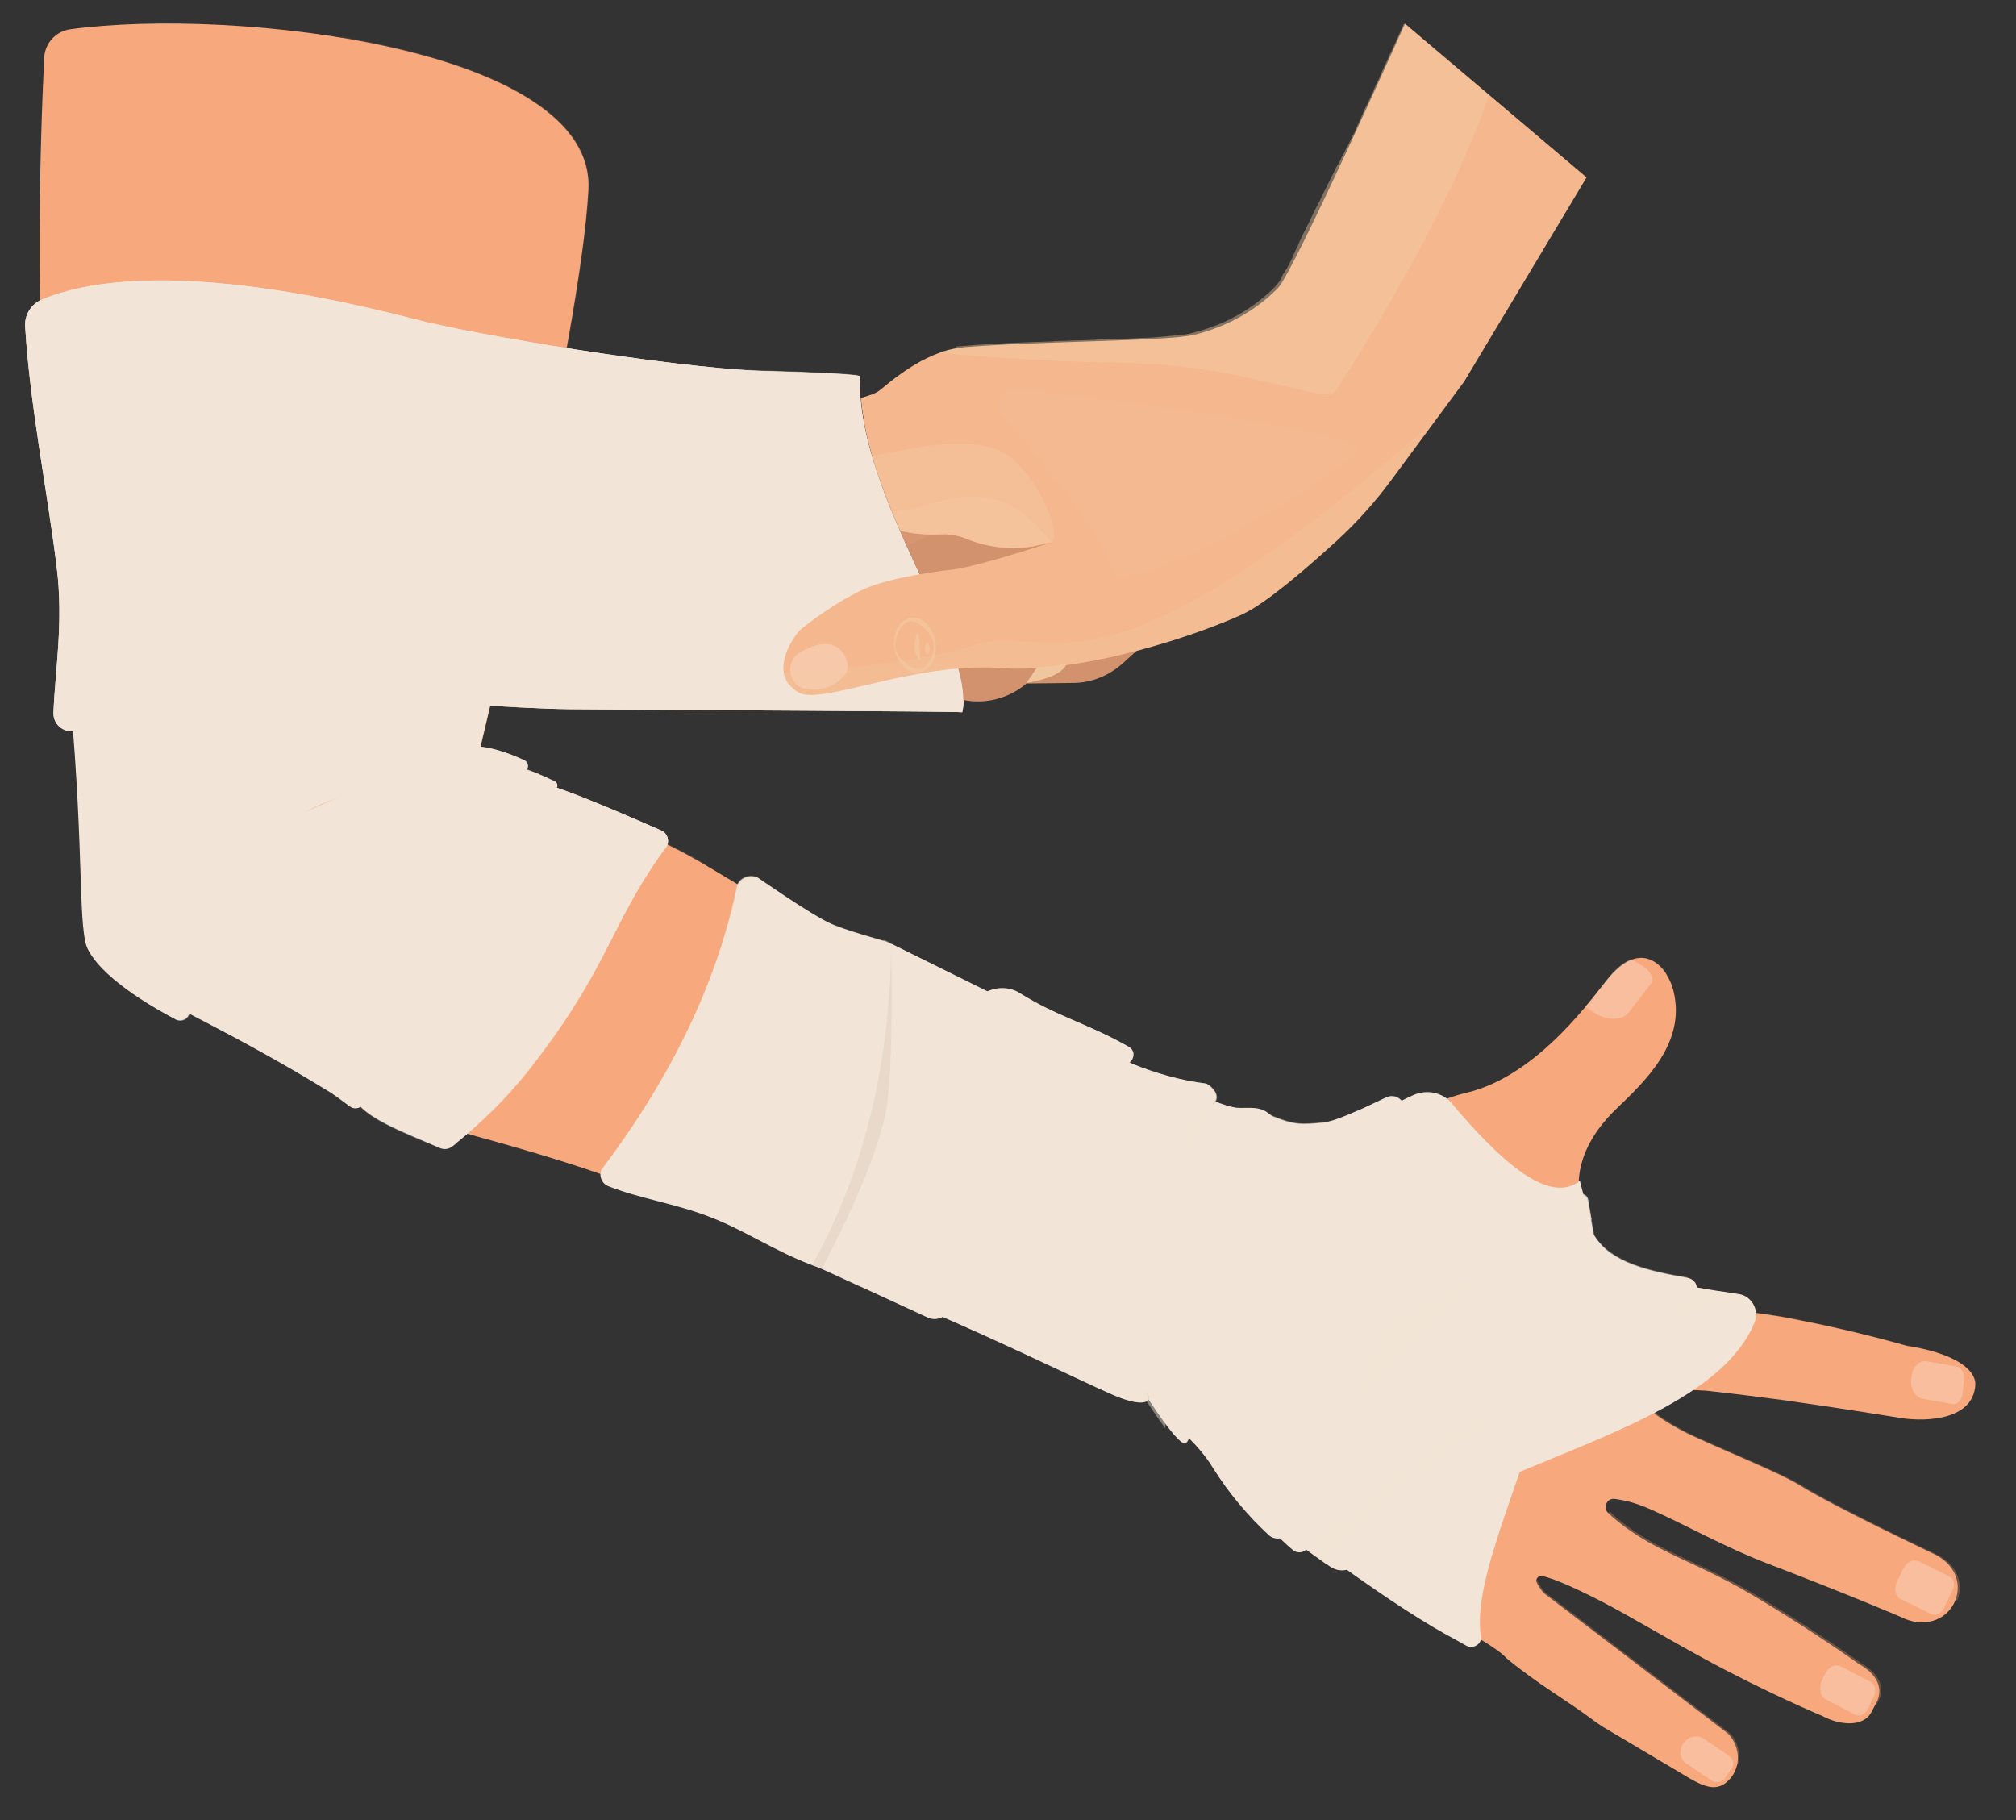 <svg xmlns="http://www.w3.org/2000/svg" xmlns:xlink="http://www.w3.org/1999/xlink" version="1.1" id="Layer_1" x="0px" y="0px" viewBox="0 0 392 353.9" style="enable-background:new 0 0 392 353.9;" xml:space="preserve">
<rect x="0" y="0" width="392" height="353.9" fill="#333333" stroke="none"/>
<style type="text/css">
	.brokenarm02st0{fill:#F7A87C;}
	.brokenarm02st1{fill:#F2E5D7;}
	.brokenarm02st2{opacity:0.32;fill:#F2E5D7;enable-background:new    ;}
	.brokenarm02st3{opacity:0.44;fill:#F2E5D7;enable-background:new    ;}
	.brokenarm02st4{opacity:0.16;}
	.brokenarm02st5{opacity:0.2;}
	.brokenarm02st6{fill:#D3926E;}
	.brokenarm02st7{fill:#D89572;}
	.brokenarm02st8{fill:#F4B78E;}
	.brokenarm02st9{opacity:0.88;fill:#F4CDA6;enable-background:new    ;}
	.brokenarm02st10{opacity:0.25;fill:#FFFFFF;enable-background:new    ;}
	.brokenarm02st11{opacity:0.52;fill:#F4CDA6;enable-background:new    ;}
	.brokenarm02st12{opacity:0.41;fill:#F4CDA6;enable-background:new    ;}
	.brokenarm02st13{opacity:0.31;fill:#F4CDA6;enable-background:new    ;}
	.brokenarm02st14{opacity:0.38;fill:#F4CDA6;enable-background:new    ;}
	.brokenarm02st15{opacity:0.22;fill:#F4CDA6;enable-background:new    ;}
	.brokenarm02st16{opacity:8.000000e-02;fill:#F4CDA6;enable-background:new    ;}
	.brokenarm02st17{opacity:0.18;}
	.brokenarm02st18{opacity:0.28;}
	.brokenarm02st19{opacity:0.36;fill:#F2E5D7;enable-background:new    ;}
	.brokenarm02st20{opacity:0.68;fill:#F2E5D7;enable-background:new    ;}
	.brokenarm02st21{opacity:0.11;}
	.brokenarm02st22{opacity:0.55;fill:#E2D0BF;enable-background:new    ;}
	.brokenarm02st23{opacity:0.99;fill:#F2E5D7;enable-background:new    ;}
</style>
<g id="Layer_1_1_">
</g>
<g id="Layer_2_1_">
	<g>
		<path class="brokenarm02st0" d="M13.6,5.7c-2.7,0.4-4.8,2.6-5,5.4C7.9,25.5,6.1,71.4,11,110c5.9,46.5,4.1,65.4,5.7,73.2s24.2,13,50.4,29.2    c8.2,5.1,31.9,9.1,55,17.8c50.6,19,113.7,44.9,113.7,44.9c22-14.9,27.4-25,23.2-32.4c0,0,3.6-18.7-44.5-37.2    c-56.7-21.8-70.6-34.3-83.4-40.6c-22.1-11-37.7-19.5-37.7-19.5s19.5-79.9,21-108.5C115.8,9.4,45.8,1.3,13.6,5.7z"/>
		<path class="brokenarm02st1" d="M68.8,213.6c2.5,3.8,8.7,6.1,16.8,9.6c0.8,0.3,1.6,0.2,2.3-0.3c5.2-4.1,10.9-9.5,16-16.2    c14.1-18.3,14.9-26.7,24.2-40c0.5-0.7,0.9-1.3,1.3-1.8c0.9-1.1,0.5-2.8-0.8-3.4c-26.2-11.5-22.3-8.4-28.5-10.6    c-0.4-0.1-0.8,0-1.1,0.3l-46.7,51.5C51.9,203.1,64.9,207.7,68.8,213.6z"/>
		<path class="brokenarm02st1" d="M68.8,213.6c2.5,3.8,8.7,6.1,16.8,9.6c0.8,0.3,1.6,0.2,2.3-0.3c5.2-4.1,10.9-9.5,16-16.2    c14.1-18.3,14.9-26.7,24.2-40c0.5-0.7,0.9-1.3,1.3-1.8c0.9-1.1,0.5-2.8-0.8-3.4c-26.2-11.5-22.3-8.4-28.5-10.6    c-0.4-0.1-0.8,0-1.1,0.3l-46.7,51.5C51.9,203.1,64.9,207.7,68.8,213.6z"/>
		<path class="brokenarm02st2" d="M115.7,181.4c-10.4,17.5-14.8,31.7-30.1,41.8c0.8,0.3,1.6,0.2,2.3-0.3c5.2-4.1,10.9-9.5,16-16.2    c14.1-18.3,14.9-26.7,24.2-40c0.5-0.7,0.9-1.3,1.3-1.8c0.9-1.1,0.5-3-0.8-3.4C128.6,161.5,126.1,163.9,115.7,181.4z"/>
		<path class="brokenarm02st1" d="M107.9,151.9c-0.1,0-0.2-0.1-0.3-0.1c-8.9-4.5-19.2-5.1-28.6-1.8c-20.7,7.4-56.5,22.7-56.1,39.6    c8.7,5.3,22.6,11.3,41.3,22.8c0.8,0.5,2.4,1.7,3.9,2.8c1.2,0.8,2.8,0,2.8-1.4c0.1-4.4,1.5-11.6,4.8-21.3    c6.8-19.9,25.7-34.5,32.2-38.9C108.6,153.2,108.5,152.2,107.9,151.9z"/>
		<path class="brokenarm02st2" d="M69,207.4c-0.5,2.9-0.8,5.5-1.1,7.6c0.1,0,0.1,0.1,0.2,0.1c1.2,0.8,2.8,0,2.8-1.4c0.1-4.4,1.5-11.6,4.8-21.3    c6.8-19.9,25.7-34.5,32.2-38.9c0.6-0.4,0.5-1.3-0.1-1.7c-0.1,0-0.2-0.1-0.3-0.1C72.5,173.9,70.8,197.1,69,207.4z"/>
		<path class="brokenarm02st1" d="M100.1,150.9c0.8,0,1.5-0.4,2.1-0.9c0.7-0.6,0.6-1.8-0.3-2.2c-5.4-2.5-8.5-2.6-8.5-2.6s0.3-1.3,0.8-3.5l0,0    l0,0c0.6-2.6,1.5-6.4,2.6-11.1l-84.5-8.5c4.2,37.8,2.8,54,4.3,61.1c0.9,4.1,7.6,9.8,17.5,15c1.4,0.7,3-0.4,2.7-1.9    c-0.5-2.7-0.4-6.1,0.8-9.2c4-10.2,10.7-25.3,26-31.2C79,150,94.7,151,100.1,150.9z"/>
		<path class="brokenarm02st2" d="M34.1,198.2c0.1,0,0.1,0.1,0.1,0.1c1.4,0.7,3-0.4,2.7-1.9c-0.5-2.7-0.4-6.1,0.8-9.2c4-10.2,10.7-25.3,26-31.2    c15.3-5.9,31-5,36.3-5c0.8,0,1.5-0.4,2.1-0.9c0.7-0.6,0.7-2.2-0.3-2.2c-11.8,0.9-40.4-0.7-56.5,18.4    C39.2,173.6,34.9,182.4,34.1,198.2z"/>
		<path class="brokenarm02st3" d="M108.3,153.2c-0.1,0.1-0.2,0.3-0.3,0.4c-6.5,4.4-25.4,19-32.2,38.9c-3.3,9.7-4.7,16.9-4.8,21.3    c0,0.7-0.4,1.2-0.9,1.5c3,2.9,8.5,5.1,15.5,8c0.8,0.3,1.6,0.2,2.3-0.3c0.3-0.2,0.5-0.4,0.8-0.6c-0.1-0.3-0.3-0.6-0.4-0.9    c-7.3-16.3-2.7-42,2.9-50.3c4-5.9,13-13.7,17.8-17.7C108.7,153.3,108.5,153.3,108.3,153.2z"/>
		<path class="brokenarm02st3" d="M85.6,155.2c10.2-1.5,16-3.3,19.3-4.7c-0.8-0.3-1.6-0.6-2.3-0.9c-0.1,0.1-0.2,0.3-0.3,0.4    c-0.6,0.5-1.3,0.9-2.1,0.9c-5.4,0.1-21.1-0.9-36.3,5l0,0c-15.3,5.9-22,21-26,31.2c-1.2,3-1.3,6.5-0.8,9.2c0.1,0.3,0,0.6-0.1,0.8    c4.5,2.3,9.7,5,15.4,8.2l0,0C31.3,187.3,64.3,158.4,85.6,155.2z"/>
		<g class="brokenarm02st4">
			<path class="brokenarm02st0" d="M127.8,215.5c-11-22.6-11.6-26.7-2.5-38c4.4-5.5,8.9-8,12.3-9.2c-2.3-1.4-4.4-2.6-6.5-3.6     c-0.4-0.2-0.9-0.4-1.3-0.7c-0.1,0.3-0.2,0.6-0.4,0.8c-0.4,0.6-0.9,1.2-1.3,1.8c-9.3,13.3-10.2,21.7-24.2,40     c-4.2,5.4-8.7,9.9-13,13.7c9.4,2.6,20.4,5.7,31.3,9.7c50.6,19,113.7,44.9,113.7,44.9l0,0l0,0c0.8-0.5,1.5-1,2.2-1.5     c0.2-0.1,0.3-0.2,0.5-0.4c0.6-0.4,1.1-0.8,1.7-1.2c0.1-0.1,0.3-0.2,0.4-0.3c0.6-0.4,1.2-0.9,1.7-1.3c0.1-0.1,0.2-0.1,0.2-0.2     c0.6-0.5,1.3-1,1.9-1.4C210,257.2,136,232.3,127.8,215.5z"/>
		</g>
		<g class="brokenarm02st5">
			<path class="brokenarm02st0" d="M83.6,11.1c3.6,12.9,8.6,33.5,10.7,56.3c2.3,25-6.9,48.5-13.4,61.6l16.1,1.6c-0.4,1.7-0.8,3.3-1.1,4.8     c5.2-22.2,17.5-76.2,18.6-98.7C115,24.6,101.5,16.2,83.6,11.1z"/>
		</g>
		<path class="brokenarm02st1" d="M80.8,62.1C57,55.9,26.4,50.8,8.2,58.2c-2.1,0.9-3.5,3-3.3,5.4c0.9,15,4.2,31.3,6.1,46.4    c1.4,11-0.3,20.4-0.6,28.6c-0.1,2.4,2.3,4.2,4.6,3.4c7.5-2.7,19.5-5.6,31.8-6.5c7.5-0.6,15.6-0.5,23.3,0    c7.8,0.5,29.9,2.3,40.7,2.4c23.3,0.2,75.1,0.4,76.3,0.6c3-12.6-20.6-41.8-19.9-65.3c0-0.4-8.9-0.8-19.9-1.1    C130.6,71.4,92.6,65.2,80.8,62.1z"/>
		<path class="brokenarm02st1" d="M80.8,62.1C57,55.9,26.4,50.8,8.2,58.2c-2.1,0.9-3.5,3-3.3,5.4c0.9,15,4.2,31.3,6.1,46.4    c1.4,11-0.3,20.4-0.6,28.6c-0.1,2.4,2.3,4.2,4.6,3.4c7.5-2.7,19.5-5.6,31.8-6.5c7.5-0.6,15.6-0.5,23.3,0    c7.8,0.5,29.9,2.3,40.7,2.4c23.3,0.2,75.1,0.4,76.3,0.6c3-12.6-20.6-41.8-19.9-65.3c0-0.4-8.9-0.8-19.9-1.1    C130.6,71.4,92.6,65.2,80.8,62.1z"/>
		<path class="brokenarm02st2" d="M8.3,61.2c18.2-7.4,48.8-2.3,72.6,3.9c11.8,3.1,49.7,9.3,66.4,9.8c9.5,0.3,17.5,0.6,19.4,1    c0.1-1,0.3-1.9,0.5-2.8c0.1-0.4-8.9-0.8-19.9-1.1c-16.7-0.5-54.6-6.7-66.4-9.8C57.1,56,26.5,50.9,8.3,58.3c-2.1,0.9-3.5,3-3.3,5.4    c0,0.5,0.1,1.1,0.1,1.6C5.4,63.4,6.6,61.9,8.3,61.2z"/>
		<path class="brokenarm02st3" d="M85.5,151.2c6.6-0.5,11.9-0.3,14.6-0.3c0.8,0,1.5-0.4,2.1-0.9c0.7-0.6,0.6-1.8-0.3-2.2    c-5.4-2.5-8.5-2.6-8.5-2.6s0.3-1.3,0.8-3.5l0,0l0,0c0.3-1.3,0.7-2.8,1.1-4.6c-9.8-0.6-20.4-1.4-25.3-1.7c-7.7-0.5-15.8-0.6-23.3,0    c-12.3,0.9-24.3,3.8-31.8,6.5c-0.2,0.1-0.4,0.1-0.6,0.2c0.1,0.8,0.1,1.6,0.2,2.4c4.2-2,11.1-3.9,22.2-4.6    C57,138.4,76.3,146.6,85.5,151.2z"/>
		<path class="brokenarm02st6" d="M197.8,73.4l-25.9,22.3c6,15.8,15.5,31.2,15.4,40.4c4.3,0.9,8.9-0.3,12.3-3.2l9-0.1c3.6,0,7-1.4,9.7-3.8    l21.5-19.5L197.8,73.4z"/>
		<g>
			<path class="brokenarm02st7" d="M176.3,106.1c3.5-1.5,7.1-3.2,8.3-4.6c2.4-2.9,15.4-28.9-5.5-31.3c0,0-5.1,5-11.1,11.8     C169.4,89.9,172.7,98.2,176.3,106.1z"/>
		</g>
		<path class="brokenarm02st8" d="M273.2,4.6c0,0-21.6,48.2-24.7,51.4c-3.1,3.2-8.5,7.2-16.3,9.1c-5.4,1.3-29.8,1.2-44.5,2.4    c-6.2,0.5-11.6,4.2-16.4,8.2c-1,0.9-2.4,1.2-3.9,1.7c0.7,8.4,4,17.3,7.7,25.8c2.4,0.6,5.1,0.9,8.2,0.7c1.3-0.1,3.3,0.3,4.5,0.8    c4.8,2,10.1,2.4,15.2,1.1c1-0.2,1.6-0.4,1.6-0.4s-13.9,4.6-19,5.3c-7.6,0.9-12.4,2-15.7,3.1c-5.5,1.9-13.7,7.9-14.7,9.1    c-1.7,2.2-3.2,5.1-2.8,7.9c0.2,1.6,1.5,3,2.8,3.8c4.3,2.7,22.4-5.9,39.2-4.7c16.8,1.2,39.6-6.9,47.3-10.5    c4.7-2.2,12.7-9.2,18.3-14.3c3.9-3.6,7.4-7.5,10.5-11.7l14.2-19.2l23.8-39.7L273.2,4.6z"/>
		<path class="brokenarm02st9" d="M199.6,132.8c0,0,6.8-1,7.7-3.6c-1.9,0.3-3.8,0.5-5.7,0.6L199.6,132.8z"/>
		<path class="brokenarm02st10" d="M157.1,134c-0.3-0.1-0.7-0.1-1-0.2c-3.1-1.1-3.3-5.6-0.3-7.1c0.9-0.5,1.9-0.9,2.9-1.2    c2.8-0.9,4.9,0.4,5.7,2.3s0.6,3.1-1.3,4.6c-0.3,0.2-0.6,0.4-0.9,0.6C160.6,133.9,158.9,134.3,157.1,134z"/>
		<g>
			<path class="brokenarm02st11" d="M178.8,128.4c0.1-0.2,0.1-0.4,0.1-0.6s0-0.4,0-0.6c0-0.4,0-0.8-0.1-1.2v0.1c0-0.5,0-1,0-1.5     c0-0.3-0.1-0.5-0.1-0.8c0-0.1-0.1-0.3-0.1-0.4s-0.1-0.3-0.2-0.4c-0.1,0.1-0.1,0.3-0.2,0.4c-0.1,0.1-0.1,0.3-0.1,0.4     c-0.1,0.3-0.1,0.5-0.2,0.8c-0.1,0.5-0.1,1-0.1,1.5l0,0v0.1c0.1,0.4,0.2,0.8,0.4,1.2c0.1,0.2,0.2,0.4,0.3,0.6     C178.5,128.1,178.6,128.2,178.8,128.4z"/>
			<path class="brokenarm02st11" d="M180.3,127.3L180.3,127.3l0.1-0.1c0.1-0.1,0.1-0.2,0.2-0.3c0.1-0.2,0.2-0.5,0.2-0.8s-0.1-0.6-0.2-0.8     c-0.1-0.1-0.1-0.2-0.2-0.3l-0.1-0.1l0,0l0,0c0,0-0.1,0-0.1,0.1c-0.1,0.1-0.1,0.2-0.2,0.3c-0.1,0.2-0.2,0.5-0.2,0.8     s0.1,0.6,0.2,0.8c0.1,0.1,0.1,0.2,0.2,0.3C180.2,127.3,180.3,127.3,180.3,127.3L180.3,127.3z"/>
			<path class="brokenarm02st11" d="M181.9,124.8c-0.5-2.9-2.6-5-4.8-4.7s-3.6,3-3.2,5.9c0.5,2.9,2.6,5,4.8,4.7     C181,130.4,182.4,127.7,181.9,124.8z M181.5,125.1c0.3,2-1,4.8-2.6,5c-1.5,0.2-4.4-2-4.8-4.1c-0.3-2,1.2-4.9,2.7-5.2     C178.4,120.6,181.2,123,181.5,125.1z"/>
		</g>
		<path class="brokenarm02st12" d="M186.1,67.7c-0.3,0.1-0.7,0.1-1,0.2c-0.1,0-0.1,0-0.2,0c-0.4,0.1-0.7,0.2-1.1,0.3c0,0,0,0-0.1,0    c-0.4,0.1-0.8,0.2-1.2,0.4c0.6,0,14.4,1.6,34.6,1.9c25.9,0.4,40.8,8.5,42.7,5.5c15.8-24.8,25-43.7,29.7-57.4L273,4.6    c0,0-1,2.2-2.6,5.7c0,0,0,0.1-0.1,0.1c-0.2,0.4-0.3,0.8-0.5,1.2c0,0.1-0.1,0.1-0.1,0.2c-0.4,0.8-0.8,1.7-1.2,2.6    c0,0.1-0.1,0.2-0.1,0.3c-0.2,0.5-0.4,0.9-0.7,1.4l0,0c-0.2,0.5-0.4,0.9-0.6,1.4c0,0.1-0.1,0.2-0.1,0.3c-0.2,0.5-0.5,1-0.7,1.5    c0,0.1-0.1,0.1-0.1,0.2c-0.2,0.5-0.5,1.1-0.8,1.6l0,0c-0.2,0.5-0.5,1.1-0.7,1.6c0,0.1-0.1,0.2-0.1,0.3c-0.2,0.5-0.5,1-0.7,1.5    c-0.1,0.2-0.1,0.3-0.2,0.5c-0.2,0.5-0.4,1-0.7,1.4c0,0.1-0.1,0.1-0.1,0.2c-0.3,0.6-0.5,1.1-0.8,1.7c-0.1,0.1-0.1,0.2-0.2,0.3    c-0.3,0.5-0.5,1.1-0.8,1.6c-0.1,0.1-0.1,0.2-0.2,0.3c-0.2,0.5-0.4,1-0.7,1.4c-0.1,0.1-0.1,0.2-0.2,0.3c-0.3,0.5-0.5,1.1-0.8,1.6    c-0.1,0.1-0.1,0.3-0.2,0.4c-0.3,0.5-0.5,1.1-0.8,1.6c0,0.1-0.1,0.1-0.1,0.2c-0.2,0.5-0.5,1-0.7,1.4c-0.1,0.1-0.1,0.3-0.2,0.4    c-0.2,0.5-0.5,1-0.7,1.5c-0.1,0.1-0.1,0.2-0.2,0.3c-0.2,0.5-0.5,1-0.7,1.4c0,0.1,0,0.1-0.1,0.2c-0.2,0.5-0.5,1-0.7,1.5    c-0.1,0.1-0.1,0.3-0.2,0.4c-0.2,0.5-0.5,0.9-0.7,1.4c0,0.1-0.1,0.2-0.1,0.2c-0.2,0.4-0.4,0.8-0.6,1.2c0,0.1-0.1,0.2-0.1,0.2    c-0.2,0.4-0.4,0.9-0.6,1.3c0,0.1-0.1,0.2-0.1,0.3c-0.2,0.4-0.4,0.8-0.6,1.2V49c-0.2,0.4-0.4,0.7-0.5,1.1c0,0.1-0.1,0.2-0.1,0.2    c-0.2,0.4-0.4,0.7-0.5,1c0,0.1-0.1,0.1-0.1,0.2c-0.2,0.3-0.3,0.6-0.5,0.9c0,0,0,0.1-0.1,0.1c-0.2,0.3-0.3,0.6-0.5,0.8    c0,0.1-0.1,0.1-0.1,0.2c-0.1,0.2-0.3,0.5-0.4,0.7v0.1c-0.1,0.2-0.2,0.4-0.3,0.5c0,0,0,0.1-0.1,0.1c-0.1,0.2-0.2,0.3-0.3,0.4    c0,0,0,0-0.1,0.1s-0.2,0.2-0.2,0.3c-1.8,1.8-4.2,3.8-7.4,5.6c-1.1,0.6-2.2,1.2-3.5,1.7c-0.4,0.2-0.8,0.3-1.3,0.5    c-1.3,0.5-2.7,0.9-4.2,1.3c-0.7,0.2-1.6,0.3-2.8,0.4c-0.1,0-0.1,0-0.2,0c-0.6,0.1-1.2,0.1-1.8,0.2c-0.4,0-0.8,0.1-1.2,0.1    s-0.8,0.1-1.2,0.1c-1.2,0.1-2.6,0.1-4,0.2c-0.9,0-1.9,0.1-2.9,0.1s-2,0.1-3.1,0.1c-0.5,0-1.1,0-1.6,0.1c-1.1,0-2.1,0.1-3.2,0.1    h-0.1c-1.1,0-2.2,0.1-3.3,0.1c-0.6,0-1.1,0-1.7,0.1c-1.1,0-2.2,0.1-3.4,0.1c-5,0.2-9.9,0.4-14.1,0.8c-0.4,0-0.8,0.1-1.2,0.1    C186.3,67.7,186.2,67.7,186.1,67.7z"/>
		<g>
			<path class="brokenarm02st13" d="M202,102.7c-10.7-11.5-20.3-3.3-28.6-3.3c0.5,1.3,1.1,2.5,1.6,3.8c2.4,0.6,5.1,0.8,8.2,0.7     c1.3-0.1,3.3,0.3,4.5,0.8c3.4,1.4,7.1,2,10.8,1.8l5.9-1.1C204.5,105.4,204.4,105.3,202,102.7z"/>
			<path class="brokenarm02st13" d="M204.5,105.4L204.5,105.4L204.5,105.4z"/>
		</g>
		<path class="brokenarm02st14" d="M197.2,89.5c-6.7-6.5-24.1-1.2-26.9-1c-0.2,0-0.5,0.1-0.8,0.2c1.4,4.9,3.4,9.8,5.5,14.5    c2.4,0.6,5.1,0.8,8.2,0.7c1.3-0.1,3.3,0.3,4.5,0.8c4.1,1.7,8.6,2.3,12.9,1.6c1.9-0.4,3.4-0.8,3.8-0.9    C206.1,104.9,204,96.1,197.2,89.5z"/>
		<path class="brokenarm02st15" d="M275.2,85c1.2-1,2.4-2,3.5-3l-8.4,11.4c-3.1,4.2-6.6,8.1-10.5,11.7c-5.6,5.1-13.6,12.1-18.3,14.3    c-7.7,3.6-30.5,11.7-47.3,10.5s-34.9,7.4-39.2,4.7c-1.3-0.8-2.6-2.2-2.8-3.8c0,0,23.8-1.1,37.8-5.5    C204.1,120.8,212,139.8,275.2,85z"/>
		<path class="brokenarm02st16" d="M197.8,75.5c-3-0.4-4.8,3.1-2.9,5.4c7.6,8.8,20.3,24.3,21.1,29.7c1.3,7.7,46.3-18.9,48-23.1    C265.4,84.1,217.6,77.9,197.8,75.5z"/>
		<g>
			<g>
				<path class="brokenarm02st0" d="M370.7,261.7c0,0-9.5-2.8-21.9-5.2c-4.5-0.9-9.3-1.4-14.2-2.1c-20.5-2.7-38.1-21.7-20.3-38.8      c5.5-5.3,13.6-12.8,11.1-22.9c-1.1-4.5-5.8-10.3-12.3-2.9c-2.9,3.3-13.6,19.3-28,22.7c-9.8,2.3-19.8,10.3-23.5,10.7      c-7,0.7-14.1,0.1-28.6-7.2l-57.4-28.5c-7.9,19.4-25.2,34.1-42.6,46.5c28.3,11.7,64.4,26.5,87.1,35.6c4.8,1.9,10.1,5,14.3,10.1      c5.8,7,12.3,13.3,19.6,18.6c11.6,8.3,16.7,10.8,27.9,17.1l0,0c4.9,2.7,9.4,5.2,11.1,7.1c6.2,5.1,11.6,8.1,16.4,11.7      c0.8,0.6,1.5,1.1,2.3,1.6l15.5,9.2c4.2,2.6,6.7,3.6,9.1,1c2.3-2.5,2.1-6.4-0.3-8.9l-35.8-27.3c0,0-1-1.1-1.4-2.1      c-0.2-0.5,0.1-1.1,0.6-1.2l0,0c1-0.3,6.2,1.9,12.2,5c5.9,3.1,12.7,7.2,19.7,11c12.1,6.6,23.1,11.2,23.1,11.2      c3.1,1.7,7.9,2.3,9.5-0.8l0.9-1.7c1.7-3.1-0.2-5.9-3.3-7.6c0,0-10.9-7.8-22.6-14.5c-6.4-3.7-13.5-6.4-18.5-9.3      c-4.7-2.7-7.4-5.3-7.7-5.6c-1-0.9-0.4-3.1,1.5-2.7c0.3,0.1,2.9,0.2,7.2,2.2c5.7,2.5,14.1,7.2,22.2,10.3      c16.7,6.4,26.2,10.5,26.2,10.5c3.9,2,8.7,0.9,10.4-3.3c1.4-3.7-0.4-7.1-3.9-8.9c0,0-19.3-9.1-26.4-13.5      c-3.9-2.4-13.9-6.4-20.4-9.4c-4-1.8-7.3-4.1-7.6-4.4c-2.9-3.2,2.1-4.2,3.7-4.5c1.6-0.3,3.8-0.2,6-0.1c4.7,0.5,10.2,1.2,15.5,1.9      c11.3,1.6,21.7,3.3,21.7,3.3c4.6,0.9,14.1,0.9,15.2-5.5C384.9,265.9,378.8,262.9,370.7,261.7z"/>
				<g class="brokenarm02st17">
					<path class="brokenarm02st0" d="M325.2,192c0-0.1-0.1-0.3-0.1-0.4l0,0c0-0.1-0.1-0.3-0.2-0.4l0,0c-0.1-0.1-0.1-0.3-0.2-0.4l0,0       c-0.1-0.1-0.1-0.2-0.2-0.4l0,0c-0.1-0.1-0.1-0.2-0.2-0.4c0,0,0,0,0-0.1c-0.1-0.1-0.1-0.2-0.2-0.3c0,0,0,0,0-0.1       c-0.1-0.1-0.1-0.2-0.2-0.3c0,0,0,0,0-0.1c-0.1-0.1-0.1-0.2-0.2-0.3l0,0c-0.1-0.1-0.2-0.2-0.2-0.3l0,0c-0.4-0.4-0.8-0.8-1.2-1.1       c0,0,0,0-0.1,0c-0.1-0.1-0.1-0.1-0.2-0.1c-0.1,0-0.1-0.1-0.2-0.1c-0.1,0-0.1-0.1-0.2-0.1c-0.1,0-0.1-0.1-0.2-0.1       c-0.1,0-0.1-0.1-0.2-0.1c-0.1,0-0.1-0.1-0.2-0.1c-0.1,0-0.1,0-0.2-0.1c-0.1,0-0.1-0.1-0.2-0.1c-0.1,0-0.1,0-0.2-0.1       c-0.1,0-0.2,0-0.2-0.1c-0.1,0-0.1,0-0.2,0c-0.1,0-0.2,0-0.2,0c-0.1,0-0.1,0-0.2,0c-0.1,0-0.2,0-0.3,0s-0.1,0-0.2,0       c-0.1,0-0.2,0-0.3,0s-0.1,0-0.2,0c-0.1,0-0.2,0-0.3,0s-0.1,0-0.2,0c-0.1,0-0.2,0-0.3,0.1c-0.1,0-0.1,0-0.2,0.1       c-0.1,0-0.2,0.1-0.3,0.1s-0.2,0.1-0.2,0.1c-0.1,0-0.2,0.1-0.3,0.1s-0.2,0.1-0.2,0.1c-0.1,0.1-0.2,0.1-0.3,0.2       c-0.1,0-0.2,0.1-0.2,0.1c-0.1,0.1-0.2,0.1-0.3,0.2s-0.2,0.1-0.2,0.2c-0.1,0.1-0.2,0.2-0.3,0.3c-0.1,0.1-0.2,0.1-0.2,0.2       c-0.1,0.1-0.2,0.2-0.3,0.3c-0.1,0.1-0.1,0.1-0.2,0.2c-0.1,0.1-0.3,0.3-0.4,0.4c-0.1,0.1-0.1,0.1-0.2,0.2       c-0.2,0.2-0.4,0.4-0.6,0.6c-2.9,3.3-13.6,19.3-28,22.7c-9.8,2.3-19.8,10.3-23.5,10.7c-7,0.7-14.1,0.1-28.6-7.2l-3.5-1.8       c-0.1,0-0.1,0-0.2-0.1c-0.2-0.1-0.3-0.1-0.5-0.2s-0.4-0.2-0.6-0.3c-0.2-0.1-0.3-0.1-0.5-0.2s-0.4-0.2-0.7-0.3       c-0.2-0.1-0.3-0.2-0.5-0.2c-0.2-0.1-0.5-0.2-0.7-0.3c-0.2-0.1-0.3-0.2-0.5-0.2c-0.3-0.1-0.6-0.3-0.8-0.4       c-0.1-0.1-0.3-0.1-0.4-0.2c-0.4-0.2-0.8-0.4-1.3-0.6l-0.6-0.5l-61-30.3c0.2,6.2-0.5,12.4-2,18.1c34.6,9.7,71.5,24.8,80.4,40.1       c3.4,5.9-9.2,10.7-7.6,12.5c1.4,1.7,5.4,1,8.9-3.6c3.6-4.8,11.6-14.6,19.1-18.1c7.5-3.4,24.2-11.1,29.5-11.3       c13.4-0.6,27.6-31.1,35.4-26.4C324.9,191.6,325,191.7,325.2,192L325.2,192z"/>
				</g>
			</g>
			<path class="brokenarm02st1" d="M255.4,300.5c0,0,14.9,11.2,25.4,17.1c0,0,2.2,1.2,4.3,2.4c1.3,0.7,2.9-0.2,2.9-1.6     c-2.1-12,10.3-34.6,12.8-51.6c1.3-8.9-11.8-8.3-10.1-17.9L255.4,300.5z"/>
			<path class="brokenarm02st3" d="M287.8,289.5c-9.4,4.2-18,8.8-24.1,14.7c-0.5,0.5-1.2,0.9-1.9,1c5.3,3.8,12.9,9,19,12.4c0,0,0.7,0.4,1.8,1     C271.2,304.7,287.7,291.6,287.8,289.5z"/>
			<g class="brokenarm02st18">
				<path class="brokenarm02st0" d="M304.9,266.3c0,0-5.3,2.2-0.1,5.9s21.6,13.3,30.2,15.5c8.6,2.2,36.1,16.3,41.8,20c1.7,1.1,2.9,2.3,3.8,3.6      c0,0,0,0,0-0.1c1.4-3.7-0.4-7.1-3.9-8.9c0,0-19.3-9.1-26.4-13.5c-3.9-2.4-13.9-6.4-20.4-9.4c-4-1.8-7.3-4.1-7.6-4.4      c-1.2-1.3-1.1-2.3-0.3-2.9C312.2,268.8,304.9,266.3,304.9,266.3z"/>
			</g>
			<g class="brokenarm02st18">
				<path class="brokenarm02st0" d="M325.9,270.5c1.6-0.3,3.8-0.2,6-0.1c1.8,0.2,3.6,0.4,5.5,0.6c0-1.4,0.8-4.1,4.8-8.1c5.1-5.1,31,2.6,42,6.2      c-0.3-3.7-6.1-6.3-13.6-7.5c0,0-9.5-2.8-21.9-5.2c-4.5-0.9-9.3-1.4-14.2-2.1c-2.9-0.4-5.8-1.1-8.5-2.1l-9.5,17.2l6.2,1.9      C323.9,270.9,325.2,270.6,325.9,270.5z"/>
			</g>
			<path class="brokenarm02st1" d="M117,227.4c-0.6,1.2,0,2.7,1.2,3.2c5.8,2.4,13.1,3.4,20,6.1c6.5,2.5,12.7,6.7,19.7,9.3     c22.5,8.4,45.9,17.1,62.2,23.6c5.9,2.3,12.3,6.4,16.9,13.6c4.5,7.1,10.3,13.3,17.1,18.2c1.7,1.3,3.2,2.3,4.5,3.2     c1.6,1.1,3.7,1,5.1-0.4c20.1-19.5,68.1-24.9,77.4-46.9c1.1-2.5-0.5-5.4-3.2-5.7c-0.6-0.1-1.3-0.2-1.9-0.3     c-10.3-1.4-21.4-3.8-26.1-11.1l-2.7-10.6c-5.8,4.6-14.9-3.1-25.3-15.5c-1.9-1.8-4.6-2.2-7-1.2c-7.1,3.2-13.4,7.8-16.1,8.1     c-7,0.7-10.3,0-24.8-7.3l-61.7-30.6c0,0-8.4-2.3-11-3.6c-3.7-1.7-13.9-8.8-13.9-8.8c-1.5-0.7-3.3-0.1-4,1.4     C139.5,191,130.5,209.5,117,227.4z"/>
			<path class="brokenarm02st1" d="M265.8,259c-16.3,5.1-28.9,14.6-33.4,18.4c1.7,1.7,3.2,3.6,4.6,5.8c4,6.4,8.5,13.3,14.4,18.2     c0.7,0.6,1.8,0.6,2.5,0c7.2-6.3,22.9-19.9,36.4-27.1c15.5-8.3,32-14.5,39.1-22.5c1.1-1.2,0.4-3-1.2-3.3     c-7.6-1.3-14.9-2.9-18.3-8.2l-1.2-6.9c-0.2-1-1.3-1.4-2.1-0.7C301.2,237.7,283,253.7,265.8,259z"/>
			<g>
				<g class="brokenarm02st18">
					<path class="brokenarm02st0" d="M290.1,302.9c0-0.3,0.1-0.5,0.1-0.8c-1.5,5-2.5,9.7-2.5,13.5c0.1,1,0.1,1.9,0.2,2.8c0,0.1,0,0.2-0.1,0.3       c2.3,1.4,4.1,2.6,5.1,3.7c6.2,5.1,11.6,8.1,16.4,11.7c0.8,0.6,1.5,1.1,2.3,1.6l15.5,9.2c2.8,1.7,4.8,2.7,6.6,2.5       c-9.5-5.9-26.1-16.5-32.5-22.1C292.3,317.2,289.4,313.9,290.1,302.9z"/>
				</g>
				<g class="brokenarm02st18">
					<path class="brokenarm02st0" d="M290.8,300c4.4-10.5,26.8-23.2,27.4-23.5c-7.1,3.4-15,6.5-22.7,9.7C293.9,290.9,292.2,295.6,290.8,300z"/>
				</g>
			</g>
			<g class="brokenarm02st18">
				<path class="brokenarm02st0" d="M307,319c5.7,2.7,22.5,15.9,26.4,18.7c1.8,1.3,3.4,3.4,4.5,5.6c0.6-2.2,0.1-4.7-1.7-6.4l-35.8-27.3      c0,0-1-1.1-1.4-2.1C296.3,308.3,301.3,316.3,307,319z"/>
			</g>
			<g class="brokenarm02st18">
				<path class="brokenarm02st0" d="M361.9,323.4c0,0-10.9-7.8-22.6-14.5c-6.4-3.7-13.5-6.4-18.5-9.3c-4.7-2.7-7.4-5.3-7.7-5.6      c-6.9,1.3,17.4,14,27.9,20.9c10.5,6.8,16.2,8.3,20.9,12.9c1.2,1.2,2.2,2.4,3,3.6l0.3-0.5C366.9,327.9,364.9,325.1,361.9,323.4z"/>
			</g>
			<path class="brokenarm02st1" d="M257.3,218.3c-4.3,0.4-5.6,0.5-9.8-1.2c-1.8-0.8-3.8,0.8-3.5,2.7c2.8,18.4-9.5,46.7-14.1,56.3     c-0.5,1-0.2,2.2,0.6,2.9c1.9,1.8,3.8,3.9,5.4,6.5c3,4.8,6.7,9.2,10.8,13c1.2,1.1,3.1,0.8,3.9-0.6c6.5-11.5,20-37.1,22.9-56.3     c1.8-12,0.8-21-0.4-26.4c-0.3-1.6-2.1-2.5-3.6-1.8C264.1,216,259.4,218.1,257.3,218.3z"/>
			<path class="brokenarm02st19" d="M264.2,264.3c-5.3,16.3-11.9,28.4-15.8,34.8c0.9,0,1.7-0.4,2.2-1.3c6.5-11.5,20-37.1,22.9-56.3     c1.8-12,0.8-21-0.4-26.4c-0.3-1.4-1.6-2.2-2.9-2C271.2,223.3,271.8,240.8,264.2,264.3z"/>
			<path class="brokenarm02st19" d="M285.8,287.3c-9.4,2.5-25.5,14.6-27.2,17.3c1.6,1.1,3.7,1,5.1-0.4c20.1-19.5,68.1-24.9,77.4-46.9     c1-2.4-0.3-5-2.7-5.6c-0.5,4-1.3,8.4-9.8,16.3C319.1,276.7,295.1,284.8,285.8,287.3z"/>
			<path class="brokenarm02st3" d="M229.9,276c-0.5,1-0.2,2.2,0.6,2.9c1.9,1.8,3.8,3.9,5.4,6.5c1.6,2.5,3.3,4.9,5.2,7.1     c-0.7-5.3-1.3-11.4-1-16.4c0.7-11.4,10.7-26.9,14.6-38.2c3.9-11.3,0.6-13.6,9.4-22c-2.9,1.3-5.3,2.2-6.7,2.3     c-4.3,0.4-5.6,0.5-9.8-1.2c-1.8-0.8-3.8,0.8-3.5,2.7C246.8,238.2,234.5,266.5,229.9,276z"/>
			<path class="brokenarm02st19" d="M253.8,301.3c7.2-6.3,22.9-19.9,36.4-27.1c15.5-8.3,32-14.5,39.1-22.5c0.6-0.7,0.6-1.6,0.3-2.3     c-7.4,10.9-12.9,7.3-42.3,24.5c-25.9,15.2-35.1,26.4-36,27.4C252,301.9,253.1,301.9,253.8,301.3z"/>
			<path class="brokenarm02st3" d="M250.6,297.8c-0.4,0.7-1,1.1-1.7,1.2c0.8,0.8,1.6,1.6,2.5,2.3c1.6-5,20.7-31.2,25.5-38.3     c4.8-7.1,23-15.5,29-16.4c6.1-0.9,13.9,5.7,22.4,1.8c-7.6-1.3-14.9-2.9-18.3-8.2l-1.2-6.9c-0.2-1-1.3-1.4-2.1-0.7     c-5.1,4.8-21.3,19-37.4,25.2C263.9,273.3,255.4,289.4,250.6,297.8z"/>
			<path class="brokenarm02st20" d="M250.6,297.8c-0.4,0.7-1,1.1-1.7,1.2c0.6,0.6,1.2,1.2,1.9,1.7c2.5-5.6,9.6-21,15.2-30     c6.9-11.1,38.1-34.7,40.5-34.5c1.1,0.1,2.2,0.5,3,1l-0.7-4c-0.2-1-1.3-1.4-2.1-0.7c-5.1,4.8-21.3,19-37.4,25.2     C263.9,273.3,255.4,289.4,250.6,297.8z"/>
			<path class="brokenarm02st20" d="M329.4,251.7c-7.2,8-23.7,14.2-39.1,22.5c-13.4,7.2-29.1,20.8-36.3,27.1l0.1,0.1c1.5,1,2.7,1.9,3.8,2.8     c-0.1-0.6-0.1-1.3,0.2-1.9c1.5-3.5,29.5-25.3,35.4-28.3s39.1-22,44.9-22.2c-0.2,0-0.3-0.1-0.5-0.1c-0.6-0.1-1.3-0.2-1.9-0.3     c-2-0.3-4.1-0.6-6.1-1C329.9,250.8,329.8,251.3,329.4,251.7z"/>
			<path class="brokenarm02st10" d="M328,343l4.9,3.3c0.8,0.5,1.9,0.3,2.5-0.5l1.3-1.9c0.6-0.8,0.3-1.9-0.5-2.5l-4.9-3.3     c-1.2-0.8-2.9-0.5-3.8,0.7l-0.3,0.4C326.4,340.5,326.7,342.2,328,343z"/>
			<path class="brokenarm02st10" d="M373.9,272l5.7,1c1,0.2,1.8-0.7,2-1.9l0.3-2.9c0.1-1.2-0.5-2.4-1.5-2.5l-5.7-1c-1.4-0.3-2.8,1-3,2.9     l-0.1,0.6C371.4,270.1,372.5,271.8,373.9,272z"/>
			<path class="brokenarm02st10" d="M317.2,186.5c-1.3,0.5-2.7,1.5-4.1,3.2c-0.9,1-2.5,3.3-4.8,6c0.3,0.3,0.8,0.6,1.2,0.9l0.8,0.5     c2.4,1.4,5.2,1.3,6.3-0.1l4.4-5.7c0.7-0.9,0-2.5-1.5-3.4L317.2,186.5z"/>
			<path class="brokenarm02st10" d="M355.1,330.5l5.6,2.9c0.9,0.5,2,0,2.5-1.1l1.2-2.5c0.5-1.1,0.2-2.3-0.7-2.8l-5.6-2.9     c-1.3-0.7-2.6,0-3.4,1.7l-0.3,0.6C353.7,327.9,353.7,329.8,355.1,330.5z"/>
			<path class="brokenarm02st10" d="M369.7,311l5.7,2.8c0.9,0.5,2,0,2.5-0.9l1.8-3.8c0.5-1,0.2-2.2-0.7-2.6l-5.7-2.8c-1.3-0.7-2.6,0-3.3,1.5     l-0.9,1.9C368.2,308.5,368.3,310.3,369.7,311z"/>
			<g class="brokenarm02st21">
				<path class="brokenarm02st0" d="M346,293.4c5.7,2.5,11.7,3.9,16.9,6.9c2.5,2.4-0.3,5.7-2.6,6.3c-6.5,1.2-12-2.9-17.2-5.9      c-0.7-0.4-5.7-0.3-2.4-5.2C341.6,293.4,344,292.5,346,293.4z"/>
			</g>
			<g class="brokenarm02st21">
				<path class="brokenarm02st0" d="M318.7,304.3c2.3,0.8,27.1,15,28.8,17.1c3.6,3.5-0.3,7-4.6,4.4c-1.7-0.6-34.6-18.2-36.1-19.6      C304.1,304.5,304.6,294.6,318.7,304.3z"/>
			</g>
			<path class="brokenarm02st1" d="M168.7,249.6c-1.1,1.6,4.9,2.6,6.7,3.3c10.5,3.8,34.9,15.7,40.9,18.3c7.3,3.2,8.4,0.6,5.8-1     c-3.8-2.3,5-45.1,14.1-56c0.9-1.1-0.4-2.9-1.7-3.5c-9.8-1.2-19.5-5.5-29.1-11.5C204.1,198.6,175.9,227.4,168.7,249.6z"/>
			<path class="brokenarm02st19" d="M220,272.5c4,0.9,4.3-1,2.2-2.3c-3.8-2.3,5-45.1,14.1-56c0.5-0.7,0.3-1.5-0.2-2.2     c-12.6,15.2-18.5,50.2-17.3,57.1C219.1,270.5,219.5,271.6,220,272.5z"/>
			<path class="brokenarm02st1" d="M236.3,214.2c-8.9,10.7-17.5,51.7-14.4,55.8l0.2,0.2c1,0.6,1.5,1.4,1.2,1.9c2,3,5.7,8.5,7.1,8.6     c1.9,0.2,23-56.7,16.9-63.6c-2-2.3-4.6-1.5-6.9-1.7C239.1,215.2,237.6,214.7,236.3,214.2L236.3,214.2z"/>
			<path class="brokenarm02st3" d="M229.4,241.6c1.6-7.7,5.8-18.8,8.9-26.7c-0.7-0.2-1.4-0.5-2-0.8l0,0c-0.1,0.2-0.3,0.3-0.4,0.5     c0,0.1-0.1,0.1-0.1,0.2c-0.1,0.1-0.2,0.3-0.3,0.4s-0.1,0.2-0.2,0.2c-0.1,0.1-0.2,0.2-0.3,0.4c-0.1,0.1-0.1,0.2-0.2,0.3     c-0.1,0.1-0.2,0.3-0.2,0.4c-0.1,0.1-0.1,0.2-0.2,0.3c-0.1,0.1-0.2,0.3-0.2,0.4c-0.1,0.1-0.1,0.2-0.2,0.3     c-0.1,0.1-0.2,0.3-0.2,0.4c-0.1,0.1-0.1,0.2-0.2,0.3c-0.1,0.1-0.2,0.3-0.2,0.4c-0.1,0.1-0.1,0.2-0.2,0.4     c-0.1,0.1-0.2,0.3-0.2,0.5c-0.1,0.1-0.1,0.2-0.2,0.4c-0.1,0.2-0.1,0.3-0.2,0.5c-0.1,0.1-0.1,0.3-0.2,0.4     c-0.1,0.2-0.1,0.3-0.2,0.5c-0.1,0.1-0.1,0.3-0.2,0.4c-0.1,0.2-0.1,0.3-0.2,0.5c-0.1,0.1-0.1,0.3-0.2,0.4     c-0.1,0.2-0.1,0.3-0.2,0.5c-0.1,0.1-0.1,0.3-0.2,0.4c-0.1,0.2-0.1,0.3-0.2,0.5c-0.1,0.1-0.1,0.3-0.2,0.4     c-0.1,0.2-0.1,0.4-0.2,0.5c-0.1,0.2-0.1,0.3-0.2,0.5c-0.1,0.2-0.1,0.4-0.2,0.5c-0.1,0.2-0.1,0.3-0.2,0.5     c-0.1,0.2-0.1,0.4-0.2,0.5c-0.1,0.2-0.1,0.3-0.2,0.5c-0.1,0.2-0.1,0.4-0.2,0.5c-0.1,0.2-0.1,0.3-0.2,0.5     c-0.1,0.2-0.1,0.4-0.2,0.6c-0.1,0.2-0.1,0.3-0.2,0.5c-0.1,0.2-0.1,0.4-0.2,0.6c-0.1,0.2-0.1,0.3-0.2,0.5     c-0.1,0.2-0.1,0.4-0.2,0.6c-0.1,0.2-0.1,0.4-0.2,0.5c-0.1,0.2-0.1,0.4-0.2,0.6c-0.1,0.2-0.1,0.4-0.2,0.6     c-0.1,0.2-0.1,0.4-0.2,0.6c-0.1,0.2-0.1,0.4-0.2,0.5c-0.1,0.2-0.1,0.4-0.2,0.6c-0.1,0.2-0.1,0.4-0.2,0.6     c-0.1,0.2-0.1,0.4-0.2,0.6c-0.1,0.2-0.1,0.4-0.2,0.6c-0.1,0.2-0.1,0.4-0.2,0.5c-0.1,0.2-0.1,0.4-0.2,0.6c0,0.2-0.1,0.3-0.1,0.5     c-0.1,0.2-0.1,0.4-0.2,0.6c0,0.2-0.1,0.3-0.1,0.5c-0.1,0.2-0.1,0.4-0.2,0.7c0,0.2-0.1,0.3-0.1,0.5c-0.1,0.2-0.1,0.5-0.2,0.7     c0,0.2-0.1,0.3-0.1,0.5c-0.1,0.2-0.1,0.5-0.2,0.7c0,0.2-0.1,0.3-0.1,0.5c-0.1,0.2-0.1,0.5-0.2,0.7c0,0.1-0.1,0.3-0.1,0.4     c-0.1,0.3-0.1,0.5-0.2,0.8c0,0.1-0.1,0.2-0.1,0.3c-0.1,0.3-0.1,0.5-0.2,0.8c0,0.1,0,0.2-0.1,0.3c-0.1,0.3-0.1,0.6-0.2,0.9     c0,0.1,0,0.1,0,0.2c-0.1,0.3-0.1,0.6-0.2,0.9v0.1c-0.1,0.3-0.1,0.7-0.2,1c0,0,0,0,0,0.1c-2.2,10.3-3,19.1-1.7,20.9l0.2,0.2     c0.1,0.1,0.3,0.2,0.4,0.3l0.1,0.1c0.1,0.1,0.2,0.1,0.2,0.2l0.1,0.1c0.1,0.1,0.1,0.1,0.2,0.2l0.1,0.1c0.1,0.1,0.1,0.2,0.1,0.3     c0,0.1,0,0.1,0,0.2v0.1c0,0.1,0,0.1,0,0.2v0.1c0,0.1,0,0.1,0,0.2l0,0c1,1.5,2.4,3.6,3.7,5.3C227.1,269.3,227.4,251.4,229.4,241.6     z"/>
			<path class="brokenarm02st19" d="M247.5,217.1c-0.2-0.2-0.4-0.4-0.6-0.6c0.2,4.3,0,12.9-3.1,23.7c-3.7,13-11.5,33.3-14.2,40     c0.4,0.3,0.7,0.5,0.9,0.5C232.4,280.9,253.5,224,247.5,217.1z"/>
			<path class="brokenarm02st3" d="M234.6,210.7c-9.8-1.2-19.5-5.5-29.1-11.5c-1.3-0.6-29.6,28.2-36.7,50.4c-0.3,0.5,0,0.9,0.7,1.3     c0.6-2,2-5.3,5.2-10.5c7.9-13,34.5-1.8,53.5-14.7c1.1-0.8,2.2-1.5,3.1-2.2c1.6-3.9,3.4-7.2,5.1-9.3     C237.2,213,235.9,211.3,234.6,210.7z"/>
			<path class="brokenarm02st3" d="M117,227.4c-0.6,1.2,0,2.7,1.2,3.2c0.2,0.1,0.5,0.2,0.7,0.3c2.8-3.8,8.3-11.3,11.1-16.8     c4-7.6,3.7-17.5,14.4-23.6s27.7,7.5,27.9,7.7c0.5-4.8,0.8-9.7,0.9-14.7l-1-0.5c0,0-8.4-2.3-11-3.6c-3.7-1.7-13.9-8.8-13.9-8.8     c-1.5-0.7-3.3-0.1-4,1.4C139.5,191,130.5,209.5,117,227.4z"/>
			<path class="brokenarm02st1" d="M180.4,256.2l-29.3-13.5c9.9-17.4,21-36.4,39.6-49.2c2.4-1.7,5.4-1.8,7.6-0.4c7.3,4.6,13,5.8,21.3,10.5     c1,0.6,1.1,2.2,0,3c-15.5,12.2-26.7,31.2-34.6,47.5C184.2,256.1,182.1,257,180.4,256.2z"/>
			<path class="brokenarm02st22" d="M173.3,183.5C173,207,168,228,157.9,246c0.6,0.2,1.3,0.5,1.9,0.7c2.8-5.2,9.6-18.5,12.2-29.2     C174,209.5,173.3,183.5,173.3,183.5z"/>
			<path class="brokenarm02st19" d="M195.6,230.6c-7,10.9-11,20.4-13,25.7c1-0.3,2-1,2.5-2.2c7.9-16.3,19.1-35.3,34.6-47.5     c0.7-0.6,0.9-1.6,0.6-2.3C214.2,206.7,205.8,214.8,195.6,230.6z"/>
			<path class="brokenarm02st3" d="M172,217.5c-2.6,10.7-9.5,24-12.2,29.2c-0.1,0-0.2-0.1-0.4-0.1l8.1,3.7c1.1-5.4,3.4-14.3,8.4-23.6     c8-14.8,33.3-14,41.8-24.1c-7.3-3.8-12.6-5.2-19.3-9.4c-2.3-1.4-5.2-1.3-7.6,0.4c-6.8,4.7-12.6,10.2-17.7,16.2     C172.8,212.9,172.5,215.7,172,217.5z"/>
			<path class="brokenarm02st23" d="M190.7,193.5c0.4-0.3,0.9-0.5,1.4-0.7l-18.8-9.3c0,0,0.4,15.5-0.3,26.2     C178.1,203.7,183.9,198.2,190.7,193.5z"/>
			<path class="brokenarm02st19" d="M166.5,219.9c-3.8,11.5-10,20.7-12.7,24.3c1.3,0.6,2.7,1.2,4.1,1.7c1.6,0.6,3.1,1.2,4.7,1.8l0,0     c-1.6-0.6-3.1-1.2-4.7-1.8c10.1-18,15.1-39,15.4-62.5l-1-0.5c0,0-0.2-0.1-0.5-0.1C171.5,190.5,170.3,208.4,166.5,219.9z"/>
		</g>
		<g>
			<g class="brokenarm02st4">
				<path class="brokenarm02st0" d="M7.7,52.5c0,2,0,4,0.1,6c0.2-0.1,0.3-0.2,0.5-0.3c18.2-7.4,48.8-2.3,72.6,3.9c5.6,1.5,17,3.6,29.3,5.5      c2.2-12.3,3.8-23.4,4.2-31c0.8-15.7-22.2-25.1-47.9-29.4c1.7,8.3,3.5,17.8,4.3,25.6C72.5,49.5,29,45.6,7.7,52.5z"/>
			</g>
			<g class="brokenarm02st4">
				<polygon class="brokenarm02st0" points="11,110 11,110 11,110     "/>
			</g>
		</g>
	</g>
</g>
</svg>